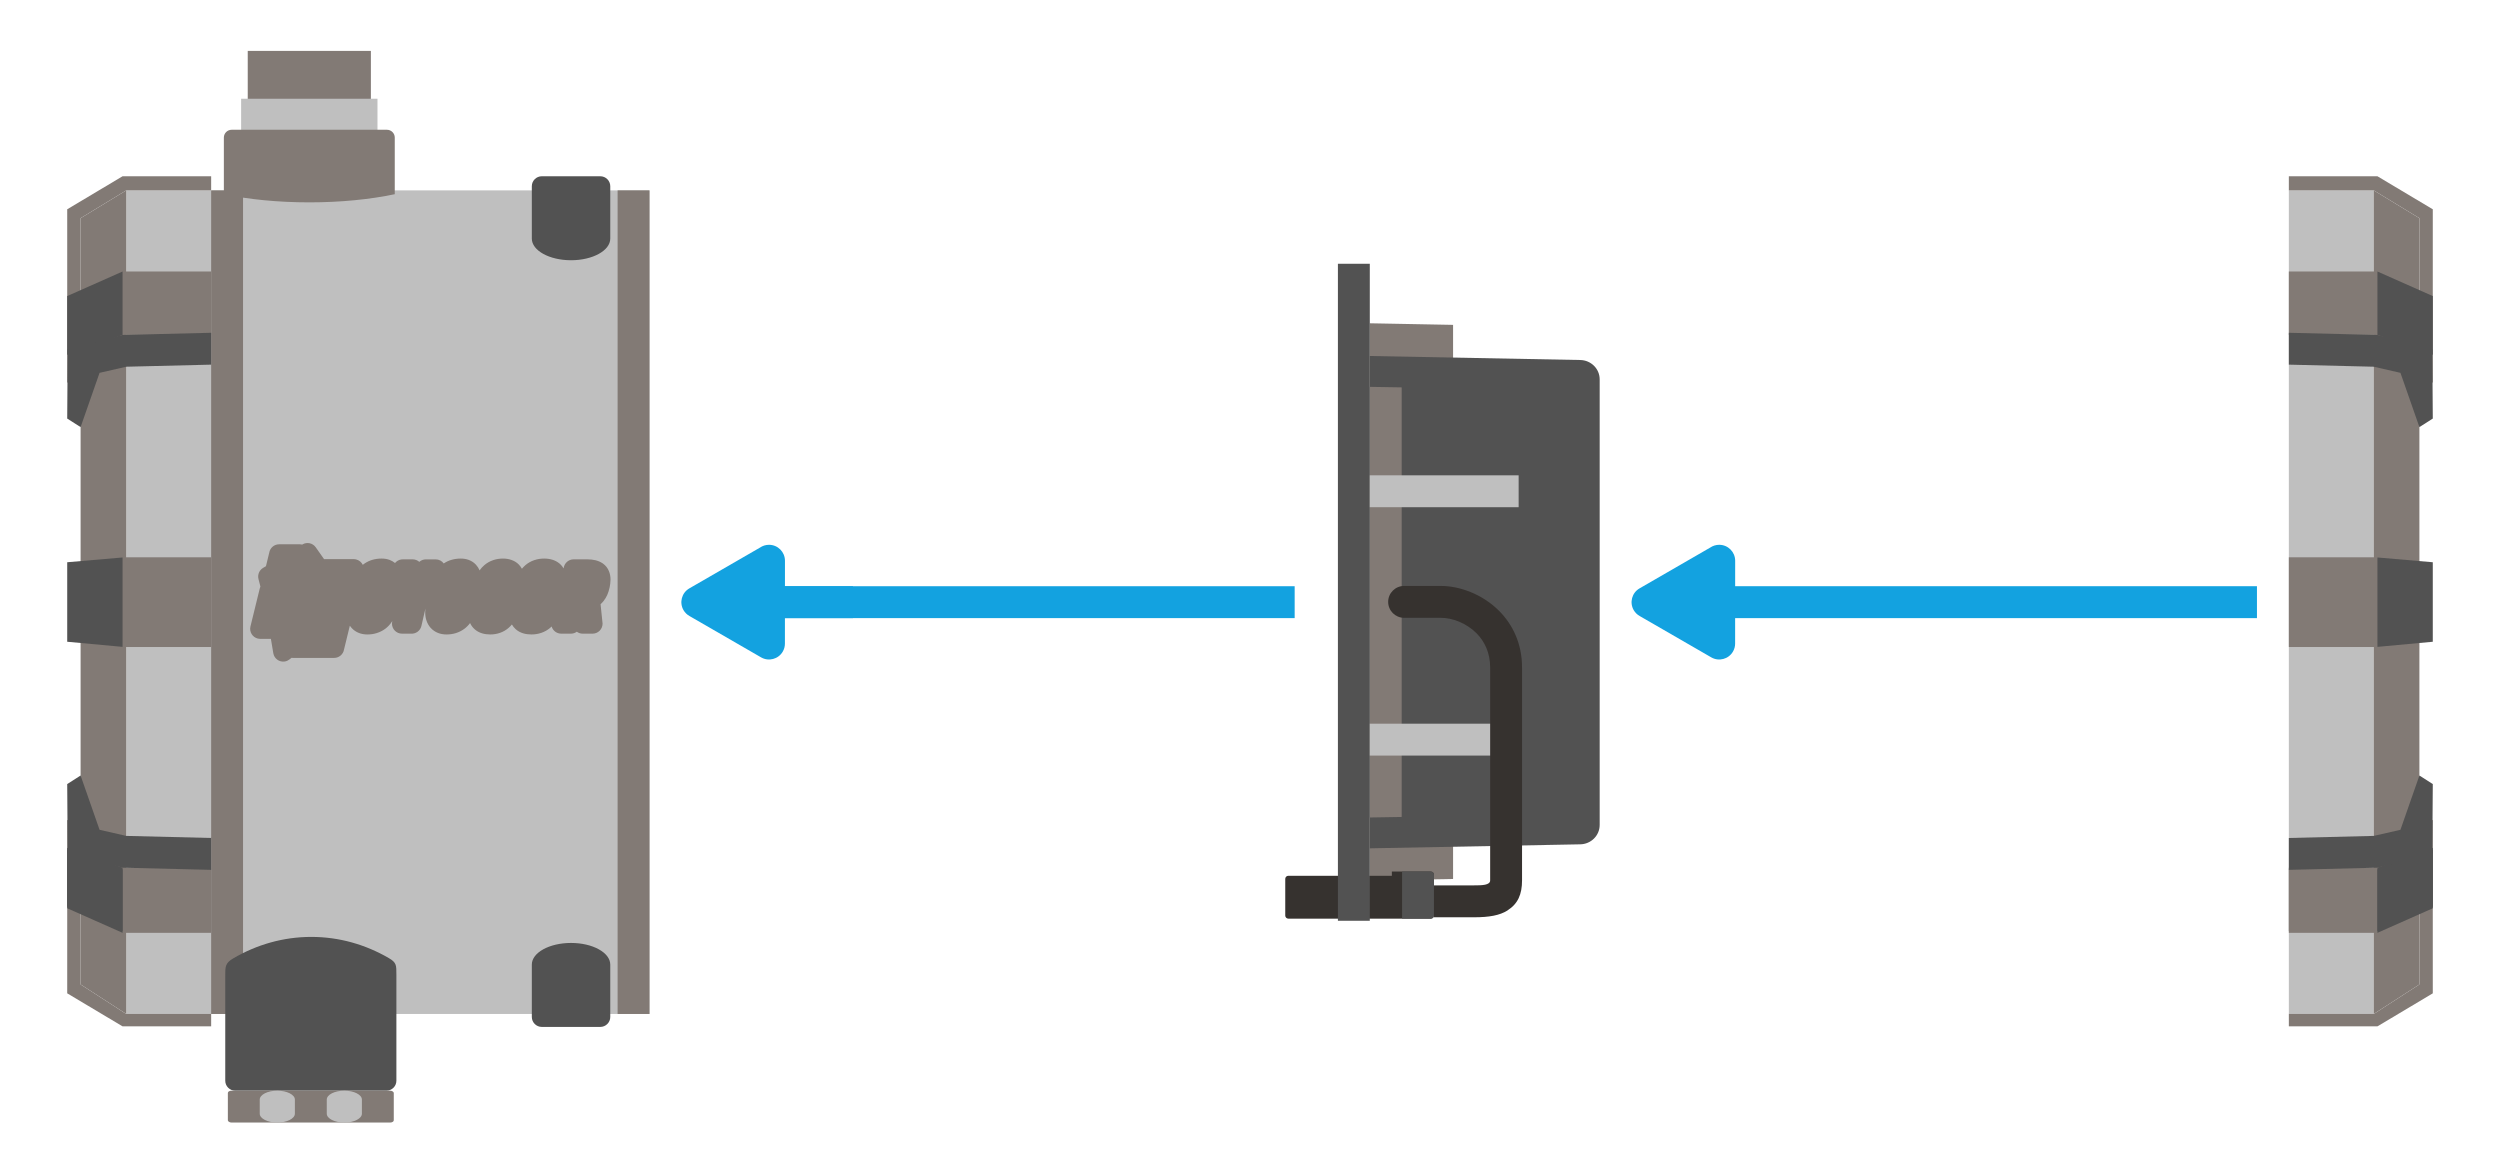 <?xml version="1.0" encoding="UTF-8"?>
<!DOCTYPE svg PUBLIC "-//W3C//DTD SVG 1.1//EN" "http://www.w3.org/Graphics/SVG/1.1/DTD/svg11.dtd">
<!-- Creator: CorelDRAW X8 -->
<svg xmlns="http://www.w3.org/2000/svg" xml:space="preserve" width="1470px" height="690px" version="1.1" style="shape-rendering:geometricPrecision; text-rendering:geometricPrecision; image-rendering:optimizeQuality; fill-rule:evenodd; clip-rule:evenodd"
viewBox="0 0 147000 69000"
 xmlns:xlink="http://www.w3.org/1999/xlink">
 <defs>
  <style type="text/css">
   <![CDATA[
    .fil3 {fill:#36322F}
    .fil4 {fill:#13A2E0}
    .fil2 {fill:#525252}
    .fil1 {fill:#827A75}
    .fil0 {fill:#BFBFBF}
   ]]>
  </style>
 </defs>
 <g id="Layer_x0020_1">
  <g id="_2447532825360">
   <rect class="fil0" x="134584" y="11194" width="4992" height="48427"/>
   <polygon class="fil1" points="139576,11194 142261,12829 142261,57885 139576,59621 "/>
   <rect class="fil1" x="134584" y="32769" width="5209" height="5276"/>
   <polygon class="fil2" points="143048,33060 139793,32779 139793,38036 143048,37735 "/>
   <rect class="fil1" x="134584" y="51121" width="5209" height="3730"/>
   <polygon class="fil1" points="139576,11194 142261,12829 142261,22914 143048,22480 143048,12306 139793,10364 134584,10364 134584,11194 "/>
   <polygon class="fil1" points="139576,59621 142261,57885 142261,47800 143048,48234 143048,58408 139793,60350 134584,60350 134584,59621 "/>
   <rect class="fil1" x="134584" y="15964" width="5209" height="3730"/>
   <rect class="fil1" x="134584" y="51020" width="5209" height="3730"/>
   <polygon class="fil2" points="143048,20862 139793,19694 139793,15964 143048,17409 "/>
   <polygon class="fil2" points="143048,49852 139793,51020 139793,54751 143048,53305 "/>
   <polygon class="fil2" points="134584,19567 139793,19694 143021,20538 143048,24611 142261,25114 141146,21923 139576,21563 134584,21441 "/>
   <polygon class="fil2" points="134584,51148 139793,51020 143021,50176 143048,46103 142261,45600 141146,48792 139576,49151 134584,49273 "/>
   <polygon class="fil2" points="143048,49953 139793,51121 139793,54851 143048,53406 "/>
  </g>
  <g id="_2447532875376">
   <polygon class="fil1" points="85441,51683 80544,51776 80544,19009 85441,19102 "/>
   <path class="fil2" d="M94061 22307l0 26200c0,627 -513,1127 -1138,1139l-12379 236 0 -28949 12379 236c626,12 1138,512 1138,1138z"/>
   <polygon class="fil1" points="82419,48037 80544,48068 80544,22747 82419,22778 "/>
   <path class="fil3" d="M84317 53836l0 -2408c0,-99 -82,-181 -181,-181l-2295 0 0 249 -6087 0c-100,0 -181,81 -181,181l0 2159c0,99 81,180 181,180l8382 0c100,0 181,-82 181,-180z"/>
   <path class="fil2" d="M84317 53836l0 -2408 0 -5c-3,-97 -84,-176 -181,-176l-1694 0 0 2769 1694 0c98,0 178,-79 181,-176l0 -4z"/>
   <rect class="fil2" transform="matrix(4.29338E-14 1.616 -1 2.63999E-14 80544.1 15509.3)" width="23906" height="1875"/>
   <rect class="fil0" x="80544" y="27949" width="8752" height="1875"/>
   <rect class="fil0" x="80544" y="42553" width="8752" height="1875"/>
   <path class="fil3" d="M82562 36328c-518,0 -938,-420 -938,-938 0,-517 420,-937 938,-937l2158 0c1117,0 2457,491 3426,1465 795,799 1350,1912 1350,3330l0 12519c0,822 -246,1377 -851,1762l0 4c-464,295 -1089,403 -1971,403l-2357 0 0 -1876 2357 0c461,0 947,-7 947,-293l0 -12519c0,-867 -330,-1538 -801,-2011 -601,-604 -1421,-909 -2100,-909l-2158 0z"/>
  </g>
  <polygon class="fil4" points="76126,36345 43267,36345 43267,34470 76126,34470 "/>
  <path class="fil4" d="M40543 36223l4207 2429c447,259 1019,107 1278,-340 85,-148 126,-310 125,-469l1 -1498 3999 0 0 -1875 -3998 0 1 -1498c0,-518 -420,-938 -938,-938 -195,0 -376,60 -525,161l-4162 2403c-447,259 -599,831 -341,1278 88,151 211,268 353,347z"/>
  <path class="fil4" d="M96415 36223l4206 2429c447,259 1020,107 1278,-340 86,-148 127,-310 126,-469l1 -1498 30683 0 0 -1875 -30682 0 1 -1498c0,-518 -420,-938 -938,-938 -195,0 -376,60 -526,161l-4161 2403c-447,259 -600,831 -341,1278 88,151 211,268 353,347z"/>
  <g id="_2447532855920">
   <rect class="fil0" x="12416" y="11194" width="25773" height="48427"/>
   <rect class="fil0" x="7424" y="11194" width="4992" height="48427"/>
   <polygon class="fil1" points="7424,11194 4739,12829 4739,57885 7424,59621 "/>
   <path class="fil1" d="M20570 36793l-340 1394c-44,282 -289,498 -583,498l-2435 0 -65 -6 -139 104c-74,56 -162,96 -259,112 -322,53 -625,-164 -679,-485l-141 -843 -631 0c-46,-2 -92,-8 -138,-19 -316,-76 -510,-395 -434,-710l545 -2226c9,-42 23,-83 41,-121l-114 -447c-62,-248 42,-517 272,-653l168 -99 192 -790c44,-282 289,-498 583,-498l1230 0c43,2 86,6 128,16l11 -7c260,-155 599,-89 779,162 168,231 330,468 494,702l1744 0c48,1 95,6 143,18 177,45 315,165 389,317l100 -75c138,-95 291,-168 457,-217 173,-51 357,-77 551,-77 168,0 324,26 468,79 119,44 226,105 320,183 90,-110 221,-189 374,-210l81 -5 579 -1c150,0 288,56 392,148 118,-104 274,-156 429,-145l536 -1c195,0 367,94 474,240 134,-92 284,-163 449,-211 173,-51 357,-77 551,-77 168,0 325,27 468,79 164,61 305,154 422,279l8 10c89,97 159,206 209,327 80,-116 175,-220 285,-313l3 -2c150,-126 320,-222 510,-287 182,-62 376,-93 580,-93 170,0 330,25 478,75 174,58 322,147 441,267 76,76 140,162 192,258 52,-64 110,-125 174,-182l42 -39c152,-127 323,-223 511,-286 185,-62 378,-93 580,-93 174,0 336,24 486,69 152,47 286,118 401,212l49 40c82,75 151,161 207,257l8 -36c45,-282 289,-496 583,-496l794 0c177,0 338,17 482,51 152,36 288,93 408,171l47 31c151,109 266,254 341,434 65,152 97,320 97,503 -6,190 -19,283 -54,465 -34,158 -80,303 -137,434 -58,131 -130,251 -216,359l-14 18c-50,62 -105,118 -165,170l108 1039c6,34 10,70 10,106 0,326 -265,590 -591,590l-579 0c-127,-2 -248,-43 -345,-114 -98,71 -217,113 -347,113l-532 -1c-55,3 -112,-1 -169,-14 -214,-49 -375,-210 -433,-408l-97 91c-151,126 -323,222 -514,286 -182,62 -375,93 -577,93 -176,0 -336,-22 -480,-65 -175,-53 -325,-136 -450,-250 -88,-80 -161,-171 -218,-272 -60,74 -126,141 -197,202l-12 10c-145,123 -309,217 -489,280 -180,63 -371,95 -571,95 -175,0 -336,-22 -480,-65 -175,-53 -325,-136 -449,-250 -111,-100 -199,-220 -261,-357 -94,129 -206,242 -335,338l-3 2c-150,111 -315,195 -493,250 -175,55 -359,82 -550,82 -180,0 -345,-29 -496,-86 -169,-65 -314,-164 -435,-296l-11 -12c-103,-117 -182,-253 -236,-409 -52,-147 -78,-303 -78,-467l0 -83 13 -178 -237 1028c-66,286 -330,476 -614,456l-529 -1c-325,0 -589,-264 -589,-588 0,-45 6,-89 15,-132l5 -25 -26 42c-104,163 -234,302 -389,417l-3 2c-149,110 -314,193 -494,249 -175,56 -358,83 -550,83 -179,0 -344,-29 -495,-86 -169,-65 -315,-164 -435,-296l-2 -3c-37,-40 -71,-83 -102,-128z"/>
   <rect class="fil1" x="7208" y="32769" width="5209" height="5276"/>
   <polygon class="fil2" points="3952,33060 7207,32779 7207,38036 3952,37735 "/>
   <rect class="fil1" x="7207" y="51121" width="5209" height="3730"/>
   <polygon class="fil1" points="7424,11194 4739,12829 4739,22914 3952,22480 3952,12306 7207,10364 12416,10364 12416,11194 "/>
   <polygon class="fil1" points="7424,59621 4739,57885 4739,47800 3952,48234 3952,58408 7207,60350 12416,60350 12416,59621 "/>
   <rect class="fil1" x="7207" y="15964" width="5209" height="3730"/>
   <rect class="fil1" x="7207" y="51020" width="5209" height="3730"/>
   <polygon class="fil2" points="3952,20862 7207,19694 7207,15964 3952,17409 "/>
   <polygon class="fil2" points="3952,49852 7207,51020 7207,54751 3952,53305 "/>
   <rect class="fil1" x="12416" y="11194" width="1875" height="48427"/>
   <rect class="fil1" x="36315" y="11194" width="1875" height="48427"/>
   <polygon class="fil2" points="12416,19567 7207,19694 3979,20538 3952,24611 4739,25114 5854,21923 7424,21563 12416,21441 "/>
   <polygon class="fil2" points="12416,51148 7207,51020 3979,50176 3952,46103 4739,45600 5854,48792 7424,49151 12416,49273 "/>
   <polygon class="fil2" points="3952,49953 7207,51121 7207,54851 3952,53406 "/>
   <path class="fil2" d="M13245 57403l0 6143c0,322 264,586 586,586l8891 0c322,0 586,-263 586,-586l0 -6241c0,-552 10,-707 -456,-976 -1369,-792 -2914,-1239 -4548,-1239 -1649,0 -3206,454 -4584,1259 -489,284 -475,497 -475,1054z"/>
   <path class="fil2" d="M35298 60383l-3441 0c-322,0 -586,-263 -586,-586l0 -3079c0,-703 1033,-1273 2306,-1273 1274,0 2306,570 2306,1273l1 2 0 3077c0,322 -265,586 -586,586z"/>
   <path class="fil2" d="M35298 10364l-3441 0c-322,0 -586,264 -586,586l0 3080c0,703 1033,1272 2306,1272 1274,0 2306,-569 2306,-1272l1 -3 0 -3077c0,-322 -265,-586 -586,-586z"/>
   <rect class="fil1" x="14567" y="2993" width="7241" height="3750"/>
   <rect class="fil0" x="14178" y="5806" width="8018" height="1875"/>
   <path class="fil1" d="M13622 7630l9131 0c252,0 459,206 459,459l0 3330c-1436,303 -3164,480 -5025,480 -1860,0 -3589,-177 -5024,-480l0 -3330c0,-253 206,-459 459,-459z"/>
   <rect class="fil1" x="13398" y="64132" width="9756" height="1875" rx="215" ry="134"/>
   <path class="fil0" d="M19214 65485l0 -830c0,-288 464,-523 1033,-523 568,0 1033,236 1033,523l0 830c0,286 -465,522 -1033,522 -569,0 -1033,-235 -1033,-522z"/>
   <path class="fil0" d="M15273 65485l0 -830c0,-288 464,-523 1033,-523 568,0 1033,236 1033,523l0 830c0,286 -465,522 -1033,522 -569,0 -1033,-235 -1033,-522z"/>
  </g>
 </g>
</svg>
